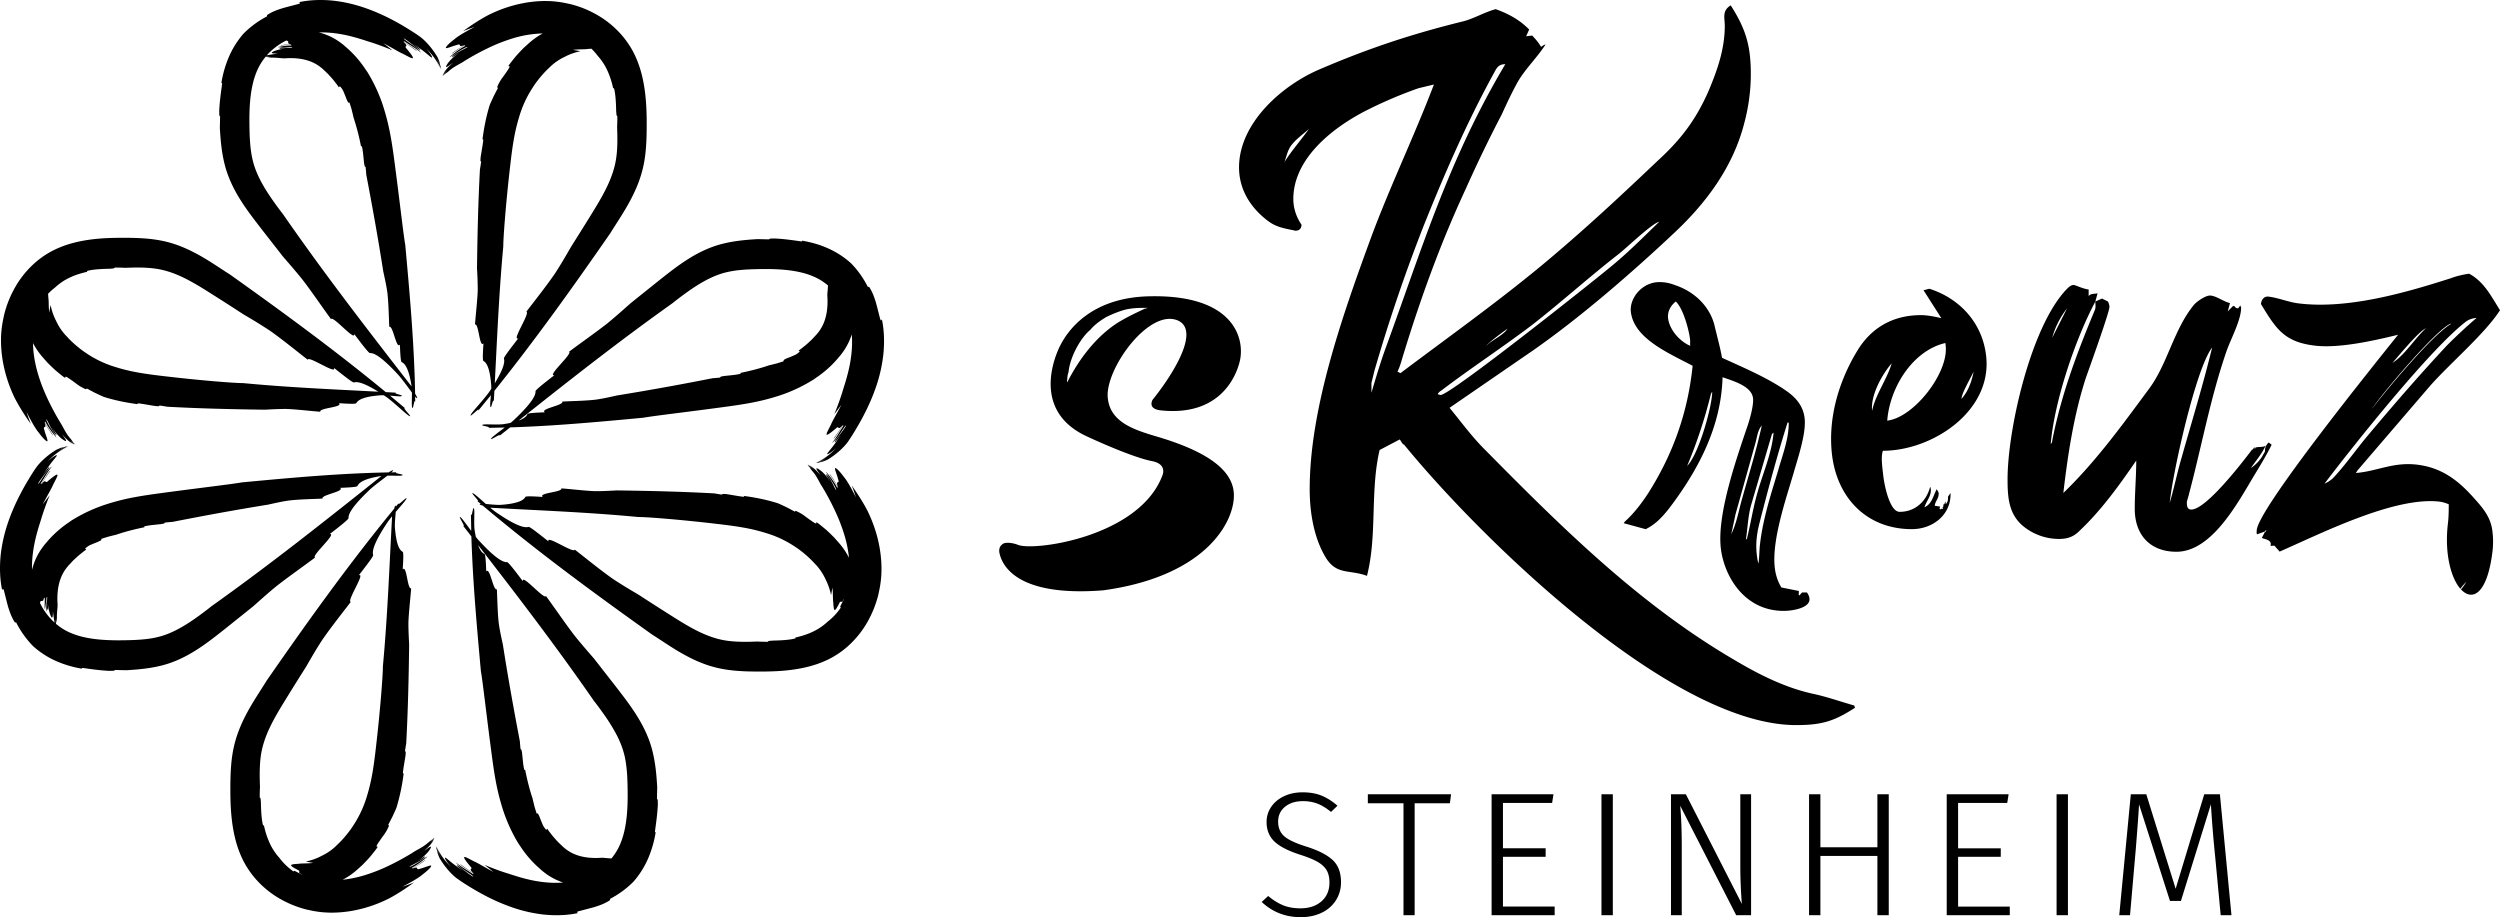 <svg xmlns="http://www.w3.org/2000/svg" viewBox="0 0 169 62"><path fill="#000" fill-rule="evenodd" d="M88.057 53.561c.494 0 .925.076 1.29.227.367.151.722.378 1.067.68l-.437.418c-.31-.254-.611-.44-.907-.556a2.739 2.739 0 00-1-.172c-.494 0-.896.127-1.205.382-.309.254-.463.588-.463 1.002 0 .415.137.742.41.986.275.242.769.475 1.484.697.812.256 1.407.558 1.787.908.379.35.569.852.569 1.504 0 .446-.112.85-.338 1.212a2.275 2.275 0 01-.96.847c-.414.203-.89.304-1.43.304-1.023 0-1.901-.342-2.634-1.027l.437-.405c.335.279.67.487 1.006.627.335.138.729.208 1.178.208.583 0 1.055-.157 1.417-.47.361-.316.543-.74.543-1.273 0-.325-.06-.596-.179-.811-.12-.215-.315-.404-.589-.567-.274-.163-.658-.324-1.152-.484-.83-.262-1.425-.562-1.787-.9-.362-.34-.543-.783-.543-1.332 0-.373.104-.714.312-1.02.206-.306.496-.547.866-.722.37-.176.79-.263 1.258-.263zm51.736.132v8.176h-.768v-8.176h.768zm-30.766 0v8.176h-.768v-8.176h.768zm14.032 0v3.58h3.853v-3.58h.768v8.176h-.768v-4.01h-3.853v4.01h-.767v-8.176h.767zm-9.094 0l3.785 7.412a33.494 33.494 0 01-.105-2.411v-5.001h.728v8.176h-1.006l-3.786-7.4c.07.731.106 1.659.106 2.78v4.62h-.728v-8.176h1.006zm31.124 0l1.985 6.386 1.933-6.386h1.059l.781 8.176h-.728l-.37-3.927a85.707 85.707 0 01-.292-3.57l-2.026 6.53h-.741l-2.092-6.53c-.017.399-.092 1.433-.225 3.104l-.04.442-.344 3.951h-.728l.782-8.176h1.046zM31.834 34.763c.079.264.133-.63.212-.365.052.169-.02.91.032 1.39.028.19.058.358.09.508.062.077.122.15.18.217 1.166 1.264 1.666 1.506 1.931 1.487.089-.006.676.77 1.064 1.29-.079-.54 1.453 1.279 1.567 1.004.577.787 1.296 1.845 1.905 2.64.42.529.885 1.06 1.345 1.592l1.505 1.93c.488.634.985 1.272 1.42 1.98.437.705.814 1.493 1.023 2.344.208.838.275 1.66.32 2.434l-.018.783c.015.012.04.031.054.105l.006.287c-.03.653-.125 1.3-.19 1.775-.013.116.014.106.046.082a7.497 7.497 0 01-.493 1.738 5.993 5.993 0 01-1.004 1.61 6.34 6.34 0 01-1.582 1.165l-.013.092c-.338.23-.686.35-1.029.46-.347.099-.691.183-1.073.285-.24.073-.075.084-.07.13-.75.161-1.537.173-2.274.102a9.735 9.735 0 01-2.144-.483 13.178 13.178 0 01-1.946-.854c-.31-.162-.608-.337-.903-.515-.29-.18-.586-.362-.887-.58-.296-.21-.79-.706-1.185-1.375a2.62 2.62 0 01-.194-.528c.097.193.214.371.338.536L29.848 58l-.118-.172a2.9 2.9 0 01-.12-.21l-.102-.217a2.035 2.035 0 01-.022-.176c.123.294.289.566.476.806l-.083-.113-.045-.067a3.026 3.026 0 01-.07-.11l-.067-.12a4.159 4.159 0 01-.216-.465c.111.25.263.538.443.791.179.255.38.478.56.64l-.003-.003-.092-.103a2.129 2.129 0 01-.275-.387l-.021-.045c-.036-.095-.002-.092.091-.023.092.07.244.205.449.364.204.16.462.342.755.527-.189-.122-.55-.407-.519-.42.072-.017.286.163.519.345.234.184.482.371.59.42.053-.026-.222-.193-.516-.4-.294-.2-.595-.46-.622-.55.342.3.767.522 1.112.762.16.023-.074-.112-.332-.276-.26-.161-.537-.363-.493-.377.35.27.536.387.904.615-.236-.19-.228-.243-.197-.282l.028-.033c.02-.029.02-.069-.08-.164-.175-.216-.381-.468-.404-.573-.011-.054.019-.07.12-.03.1.039.27.13.56.282.222.086.76.423 1.311.71l-.622-.485c.567.242 1.14.454 1.699.62.602.201 1.33.42 2.08.522.376.054.756.08 1.124.076.14-.001.28-.01.418-.023l-.15-.05c-.154-.063-.316-.125-.473-.212a4.32 4.32 0 01-.47-.282c-.076-.055-.15-.112-.227-.17-.076-.056-.132-.111-.2-.17a7.215 7.215 0 01-1.364-1.548l-.123-.178a10.814 10.814 0 01-1.137-2.55 15.65 15.65 0 01-.432-1.81c-.114-.628-.2-1.272-.28-1.883l-.074-.566c-.292-2.251-.526-4.306-.63-4.865-.28-3.085-.549-6.06-.643-9.11l-.576-.745c.287.246-.426-.778-.138-.532.119.101.401.499.705.904zm103.948 18.93l-.093.584h-3.322v3.068h2.885v.573h-2.885v3.366h3.494v.585h-4.263v-8.177h4.184zm-37.69 0l-.08.608H95.63v7.568h-.754V54.3h-2.41v-.609h5.627zm6.923 0l-.092.584H101.6v3.068h2.886v.573H101.6v3.366h3.495v.585h-4.263v-8.177h4.183zm-78.05-19.695c-.18.338.67-.587.49-.249-.073.135-.384.48-.703.856-.023.297-.065.697-.06.997.086 1.22.317 1.586.532 1.703.07.039.029.73-.002 1.187.28-.32.311 1.369.572 1.279-.05.69-.159 1.59-.185 2.3-.003.48.022.982.05 1.484-.03 2.36-.083 4.542-.198 6.688-.028.161-.055.335-.082.53.015.01.039.026.048.077l-.01.194c-.063.435-.148.862-.18 1.178-.003.076.022.072.052.057a13.981 13.981 0 01-.484 2.31c-.08.204-.18.403-.267.599-.096.193-.199.382-.293.567l.05.066a2.843 2.843 0 01-.379.666c-.073.1-.147.2-.216.305-.071.104-.149.21-.215.33-.05.097-.03.108 0 .11l.038.002.016.007c-.142.225-.32.426-.485.636-.174.203-.36.396-.546.586l-.297.268a4.874 4.874 0 01-1.07.752l.024-.013a8.01 8.01 0 001.543-.324 11.72 11.72 0 001.659-.666c.274-.13.544-.275.814-.423.272-.152.54-.303.774-.457.232-.156.68-.346 1-.65.094-.074.185-.14.26-.204-.056.11-.128.213-.206.315.092-.12.178-.232.253-.35.03-.024.058-.048.086-.068a2.236 2.236 0 01-.307.495c.107-.125.283-.365.345-.522a1.508 1.508 0 01-.292.489c-.133.156-.29.296-.425.415.214-.147.331-.242.4-.273.065-.033.08-.002.043.08a1.52 1.52 0 01-.271.37 4.183 4.183 0 01-.614.522c.176-.11.497-.354.498-.328.009.073-.194.223-.432.359-.238.136-.509.258-.603.326-.004.059.275-.09.56-.268.285-.175.564-.391.649-.4-.312.264-.669.551-1.035.739-.097.126.137-.005.383-.17.248-.162.499-.367.501-.323-.34.252-.522.363-.889.58.547-.24.172.131.537-.007.273-.068.593-.21.709-.217.058-.003.066.034-.012.132-.077.097-.242.259-.533.477-.198.183-.764.523-1.365.824.238-.074.508-.173.794-.287-.536.39-1.098.766-1.696 1.083a9.074 9.074 0 01-2.464.828 8.029 8.029 0 01-1.467.128 6.753 6.753 0 01-1.45-.17c-.101-.022-.203-.04-.304-.07a7.088 7.088 0 01-1.59-.645 6.42 6.42 0 01-1.88-1.565 6.112 6.112 0 01-.765-1.21 7.184 7.184 0 01-.484-1.388c-.232-.952-.298-1.917-.314-2.832-.005-.46-.004-.898.01-1.354.015-.456.046-.917.114-1.377a7.8 7.8 0 01.315-1.338c.139-.419.303-.8.471-1.144.338-.69.684-1.235.954-1.664.271-.428.472-.736.583-.923 2.896-4.174 5.728-8.13 8.944-12.017l-.324.396c.043-.15.086-.297.116-.166a.224.224 0 01.003.018zm-.46.902a7.76 7.76 0 00-.285.369c-.97 1.444-1.073 2.001-.994 2.257.026.085-.577.854-.974 1.368.491-.218-.839 1.756-.54 1.795-.59.774-1.383 1.77-1.945 2.596-.37.565-.723 1.174-1.072 1.783-.444.698-.874 1.387-1.293 2.066-.42.682-.824 1.337-1.138 1.993-.315.655-.537 1.305-.629 1.956-.094.662-.088 1.366-.06 2.1-.01.223-.019.463-.016.728.016.01.042.027.059.093l.02.255c.01.578.044 1.116.131 1.484.028.087.048.07.071.043a5.6 5.6 0 00.397 1.22c.172.375.39.698.66.997.26.349.584.656.939.905l.07-.044c.155.078.298.156.439.233l.099.003c-.214-.043-.223-.097-.217-.146.008-.05.033-.096-.096-.146-.176-.098-.387-.206-.438-.28-.024-.038-.01-.07.068-.09.078-.022.219-.032.443-.046.163-.036.576-.008.972-.06-.151-.025-.32-.052-.504-.093a3.89 3.89 0 001.053-.374c.168-.082.346-.174.519-.296.089-.055.172-.126.26-.192.042-.037.083-.074.127-.111.042-.035.091-.09.138-.134.39-.357.736-.78 1.021-1.186l.09-.14a7.4 7.4 0 00.936-2.024c.145-.472.27-1.002.367-1.566.098-.566.17-1.164.24-1.779.282-2.441.463-4.782.46-5.39.329-3.544.445-6.946.64-10.473zm5.814 1.947l.018.049c.136.356.285.498.415.554.075.033.1.724.12 1.185.242-.35.463 1.324.717 1.201.033.689.046 1.592.127 2.296.065.474.174.962.28 1.45.361 2.318.75 4.444 1.147 6.532.012.16.025.334.046.527.017.006.045.016.065.063l.037.186c.045.426.075.83.141 1.112.022.065.044.053.067.03.136.678.296 1.334.507 1.956.035.177.083.345.122.516.047.167.099.329.148.489l.08-.004c.117.177.164.367.24.54.036.089.071.178.113.266.044.088.102.168.167.25.091.098.08 0 .12-.023.102.169.233.313.348.471.126.15.258.294.39.438l.212.202c.07.068.143.14.204.186.124.11.261.196.4.28.556.32 1.27.44 2.06.389.156-.016.421.03.725.042l.017-.019c.191-.24.364-.5.506-.801.141-.3.254-.636.34-.996.172-.72.229-1.534.232-2.368 0-.417-.006-.85-.025-1.25a9.467 9.467 0 00-.112-1.132 5.481 5.481 0 00-.25-.97 6.67 6.67 0 00-.382-.862 12.61 12.61 0 00-.876-1.397c-.271-.383-.495-.679-.629-.846-2.539-3.668-5.147-7.069-7.837-10.542zM116.998.363c1.006 1.58 1.357 2.7 1.357 4.636 0 1.121-.15 2.243-.452 3.363-.754 2.904-2.514 5.299-4.676 7.336-2.867 2.7-6.387 5.757-9.605 7.998l-5.632 3.872c.754.917 1.458 1.886 2.313 2.751l1.207 1.22c4.835 4.87 9.748 9.565 15.69 13.046 1.71 1.018 3.52 1.935 5.481 2.342.905.204 1.76.51 2.665.765l.05.153c-1.408.917-2.263 1.172-3.973 1.172-8.498 0-21.472-12.788-26.501-18.952-.15-.052-.201-.255-.302-.357l-1.358.713c-.653 2.802-.15 5.757-.854 8.509-1.207-.46-2.112 0-2.867-1.377-.754-1.324-1.005-3.005-1.005-4.482 0-5.451 2.212-11.717 4.073-16.812 1.308-3.566 2.967-6.98 4.325-10.546l-1.056.255a29.335 29.335 0 00-3.47 1.477c-2.213 1.12-4.979 3.21-4.979 6.012 0 .611.202 1.222.553 1.731 0 .256-.15.408-.401.408-.1 0-.152-.05-.252-.05-.754-.154-1.207-.256-1.81-.765-1.057-.866-1.76-2.038-1.76-3.465 0-3.005 2.916-5.552 5.43-6.622 3.32-1.426 6.236-2.394 9.756-3.26.754-.205 1.408-.611 2.162-.815.855.305 1.61.712 2.264 1.375l-.202.458.403-.05c.252.254.452.508.603.764.1-.052.202-.154.301-.154-.553.867-1.357 1.631-1.86 2.497-.402.713-.754 1.477-1.106 2.242a90.758 90.758 0 00-2.414 4.992c-1.66 3.566-3.018 7.285-4.174 11.055-.15.46-.251.918-.452 1.325l.2.102c3.32-2.497 6.689-4.891 9.857-7.54 2.616-2.19 5.079-4.484 7.543-6.827 1.559-1.426 2.564-2.75 3.42-4.687.603-1.426 1.106-2.853 1.106-4.432 0-.51-.202-1.018.402-1.376zM54.574 31.398c.159.056.33.165.484.3.154.135.293.294.41.432-.145-.218-.239-.337-.27-.407-.032-.065-.001-.08.079-.043.08.036.209.126.365.275.155.15.334.36.516.621-.11-.178-.35-.503-.324-.504.072-.009.221.197.354.438.134.24.255.515.322.61.058.004-.089-.278-.265-.566-.172-.29-.386-.572-.395-.658.261.316.545.678.73 1.049.125.098-.005-.14-.167-.389-.16-.25-.362-.505-.319-.508.248.346.358.53.573.901-.238-.554.129-.173-.007-.543-.067-.277-.208-.6-.215-.718-.003-.06.033-.067.13.011.097.079.256.246.472.54.18.2.515.774.813 1.383a11.332 11.332 0 00-.284-.804c.385.543.757 1.113 1.07 1.718.324.664.652 1.53.817 2.496.084.482.13.985.126 1.487a7.013 7.013 0 01-.169 1.469c-.02.102-.039.206-.068.307a7.292 7.292 0 01-.637 1.612 6.47 6.47 0 01-1.544 1.904 5.947 5.947 0 01-1.196.775 7.03 7.03 0 01-1.37.49c-.939.236-1.891.303-2.794.318a30.86 30.86 0 01-1.337-.009c-.45-.016-.904-.048-1.358-.117a7.534 7.534 0 01-1.322-.318 9.004 9.004 0 01-1.13-.478c-.68-.342-1.218-.692-1.641-.966-.423-.275-.726-.478-.911-.59-4.12-2.935-8.026-5.804-11.862-9.062l.39.328c-.148-.043-.292-.087-.162-.117a.216.216 0 01.017-.003l-.245-.208c.334.184-.58-.678-.246-.494.133.073.474.387.844.71.294.024.689.067.985.06 1.205-.085 1.566-.32 1.682-.537.038-.072.72-.03 1.172.002-.318-.284 1.349-.315 1.261-.58.682.05 1.57.16 2.271.188.474.002.97-.023 1.465-.051 2.328.03 4.483.085 6.602.201.158.028.33.055.522.083.01-.016.026-.04.077-.049l.19.011c.43.063.852.149 1.164.182.075.003.07-.023.055-.053.749.099 1.516.25 2.281.49.201.082.398.182.591.27.191.098.377.202.56.297l.065-.05c.25.107.462.23.657.384.1.074.197.148.301.22.104.07.207.15.326.217.154.081.088-.02.118-.055.22.144.42.325.628.49.2.177.39.365.578.555l.264.3a4.955 4.955 0 01.742 1.084l-.012-.024a8.302 8.302 0 00-.32-1.563 12.057 12.057 0 00-.657-1.68 17.58 17.58 0 00-.417-.826c-.151-.276-.3-.546-.452-.783-.154-.235-.341-.689-.642-1.014-.072-.095-.138-.187-.201-.263.108.056.21.129.31.209a4.593 4.593 0 00-.345-.257c-.023-.03-.047-.059-.067-.087.172.078.335.183.489.31-.123-.108-.36-.286-.515-.349l-.002-.004zM4.652 30.166h.005a4.385 4.385 0 00-.786.449c-.252.18-.472.385-.632.566.253-.241.443-.356.532-.396.093-.036.09-.002.022.093-.07.093-.202.247-.36.454-.156.207-.338.469-.519.765l.008-.012.037-.057c.117-.173.303-.414.355-.453l.013-.003c.018.073-.16.29-.34.525-.18.237-.366.489-.415.598.026.054.192-.225.396-.522.198-.299.454-.604.542-.63-.295.346-.514.777-.75 1.126-.025.162.11-.075.271-.337.16-.262.358-.543.372-.499a8.88 8.88 0 00-.607.916l.002-.003.07-.085c.261-.297.173.038.351-.116l.05-.05c.213-.175.462-.385.566-.408.053-.01.068.02.03.122-.038.101-.13.274-.28.568-.084.224-.416.77-.7 1.328.14-.187.304-.4.479-.63a16.9 16.9 0 00-.613 1.72c-.198.61-.414 1.348-.515 2.108a7.67 7.67 0 00-.073 1.227c.03-.14.08-.287.13-.44.061-.156.123-.32.208-.479.078-.163.177-.319.279-.477.054-.076.11-.152.167-.228.056-.078.11-.135.168-.204a7.183 7.183 0 011.528-1.382l.176-.125a10.544 10.544 0 012.517-1.151 15.116 15.116 0 011.786-.438c.62-.116 1.256-.202 1.86-.284 1.848-.25 3.637-.466 4.653-.605l.42-.06c.118-.018.215-.034.287-.047 3.542-.332 6.937-.645 10.473-.683l-.56.011c.197-.111.407-.231.281-.08a.779.779 0 01-.074.074l.353-.005c-.26.08.621.135.36.214-.125.04-.571.008-.986.013-.334.26-.826.619-1.16.917-1.248 1.18-1.486 1.686-1.468 1.955.006.09-.76.685-1.274 1.078.533-.08-1.261 1.472-.99 1.588-.777.585-1.821 1.313-2.606 1.93-.522.426-1.046.896-1.571 1.362l-1.905 1.526c-.626.494-1.256.997-1.955 1.438-.696.442-1.474.824-2.313 1.036-.828.211-1.639.278-2.403.324l-.773-.018c-.012.015-.03.041-.104.056-.093 0-.188.003-.284.004-.644-.029-1.281-.125-1.75-.192-.115-.012-.106.014-.082.047a7.254 7.254 0 01-1.715-.5 5.858 5.858 0 01-1.589-1.016 6.417 6.417 0 01-1.15-1.604l-.092-.013C.78 41.73.66 41.377.551 41.03c-.098-.351-.18-.7-.28-1.087-.073-.244-.084-.076-.13-.071-.158-.76-.17-1.558-.1-2.304.079-.752.245-1.482.476-2.172.231-.691.52-1.347.844-1.97.16-.315.332-.617.508-.916.178-.294.357-.593.573-.9.207-.299.698-.8 1.357-1.2.185-.09.36-.158.52-.196-.19.098-.365.217-.528.343.193-.149.4-.27.62-.364a1.96 1.96 0 01.172-.023 3.47 3.47 0 00-.794.483l.116-.088.061-.042c.035-.024.071-.047.11-.07l.117-.069c.158-.092.332-.165.46-.218zm28.489 4.156c.125.104.249.204.363.288 1.426.983 1.976 1.087 2.228 1.007.056-.017.412.248.793.546l.23.18.327.26c-.102-.237.29-.053.731.17l.243.125c.404.205.782.385.798.254.764.596 1.75 1.4 2.563 1.97.558.374 1.159.732 1.76 1.085.69.45 1.369.885 2.04 1.31.672.428 1.32.835 1.966 1.153.648.32 1.288.544 1.932.637.653.096 1.346.09 2.072.06.22.01.457.02.718.017.011-.016.027-.042.093-.06l.252-.02c.57-.01 1.1-.045 1.464-.133.085-.027.07-.048.043-.071.431-.096.839-.224 1.204-.403.37-.174.689-.395.984-.668.344-.264.648-.591.893-.95l-.043-.073c.077-.156.153-.3.229-.443l.004-.101c-.044.216-.096.226-.144.22-.05-.008-.095-.034-.144.096-.097.179-.204.393-.278.444-.037.025-.068.01-.09-.069a3.073 3.073 0 01-.043-.448c-.035-.165-.008-.584-.06-.985-.025.153-.05.325-.091.51a4.042 4.042 0 00-.37-1.066 3.65 3.65 0 00-.292-.525c-.054-.09-.125-.175-.19-.263l-.109-.13c-.035-.043-.089-.093-.132-.14a7.234 7.234 0 00-1.171-1.034l-.137-.091a7.2 7.2 0 00-1.999-.948 12.14 12.14 0 00-1.546-.372c-.558-.1-1.149-.173-1.755-.244-2.41-.285-4.72-.469-5.32-.466-3.499-.333-6.857-.45-10.339-.648zm-7.354-2.146c-1.195.182-1.53.457-1.625.68-.032.077-.715.103-1.17.123.346.244-1.306.468-1.185.725-.68.034-1.572.047-2.266.13-.467.065-.95.175-1.43.282-2.29.367-4.388.76-6.448 1.163-.159.012-.33.026-.521.047-.006.017-.016.045-.061.066-.062.012-.123.025-.185.036-.42.047-.82.078-1.098.144-.064.02-.052.044-.03.068-.668.137-1.315.299-1.93.513-.175.036-.34.084-.51.124-.164.048-.324.1-.481.15l.003.08c-.175.119-.362.167-.533.245-.088.035-.176.071-.263.113a1.34 1.34 0 00-.246.17c-.097.092-.001.081.023.12-.167.104-.31.237-.466.354-.148.127-.29.26-.432.394l-.2.216c-.066.07-.138.145-.183.206a2.823 2.823 0 00-.277.405c-.316.564-.434 1.288-.383 2.088.02.197-.055.566-.043.968-.017.11-.027.211-.047.302-.025-.11-.052-.218-.07-.327.021.128.043.254.058.38a3.514 3.514 0 01-.007.026l.028.025c.236.194.493.369.79.512.297.143.628.258.983.345.71.174 1.515.232 2.339.236.411 0 .838-.007 1.232-.026.397-.02.772-.053 1.118-.114.348-.059.658-.142.958-.253.299-.109.583-.244.85-.387.535-.288 1.001-.613 1.38-.887.378-.275.67-.502.835-.637 4.08-2.9 7.827-5.888 11.717-8.984zm-22.6 8.178c-.047-.022-.06.193-.046.43.001.119.014.24.016.342 0 .1-.002.179-.02.208-.04-.294-.12-.611-.096-.899-.059-.1-.068.086-.044.294.014.21.058.437.018.425-.017-.15-.03-.263-.034-.375a4.518 4.518 0 01-.013-.375c-.037.208-.081.227-.131.224-.049-.002-.1-.024-.128.117a1.372 1.372 0 00-.006.017l.062.122a4.3 4.3 0 001.044 1.308l-.116-.102c-.056-.256-.087-.552-.114-.768-.002.202-.009.327-.027.387-.018.06-.048.053-.086-.008-.078-.12-.18-.459-.238-.903v.01l.003.05c.01.131.03.313.02.358l-.007.01c-.062-.018-.08-.202-.076-.396l.014-.283a.97.97 0 00.005-.193zm108.99-21.284c.369 0 .706.067 1.05.202 1.412.47 2.36 1.515 2.666 2.693.172.741.385 1.482.516 2.223 1.477.674 3.077 1.347 4.377 2.256.718.505 1.116 1.078 1.206 1.82.122 1.01-.454 2.693-.742 3.703-.522 1.786-1.496 4.581-1.272 6.433.053.438.192.91.447 1.314l1.178.235-.01.27.046.033.18-.201h.328c.1.134.156.269.173.403.078.64-1.13.843-1.745.843-2.667 0-4.02-2.358-4.244-4.21-.274-2.256 1.005-5.927 1.729-8.083.184-.505.506-1.583.444-2.088-.098-.808-1.287-1.145-2.059-1.415-.092 3.3-1.588 6.197-3.605 8.858-.427.538-.896 1.078-1.594 1.414l-1.485-.404.07-.1c.629-.573 1.09-1.179 1.54-1.854 1.726-2.693 2.733-5.556 3.051-8.688-1.666-.876-3.959-1.852-4.175-3.637-.11-.91.74-2.02 1.93-2.02zm54.741-.566c.999.536 1.487 1.52 2.082 2.467-1 1.569-3.373 3.583-4.723 5.11l-4.897 5.704-.124.19c1.485-.124 2.524-.764 4.171-.56 1.648.206 2.76 1.063 3.83 2.273.625.694 1.156 1.325 1.24 2.31.05.417.044.88-.005 1.283-.348 2.874-1.36 3.396-2.131 2.56.09-.093.227-.27.365-.522l-.1.11c-.155.171-.25.292-.306.372-.633-.733-1.086-2.39-.838-4.434.049-.405.054-.866.054-1.277a2.486 2.486 0 00-.587-.175c-3.045-.38-8.011 2.134-10.846 3.373l-.356-.404-.256.02.012-.101c.037-.304-.412-.36-.605-.435l.198-.386.112-.09-.044-.055-.062.094-.53.191c-.037-.108-.024-.208-.013-.31.19-1.567 8.06-11.316 9.552-13.183-1.67.408-4.015.937-5.662.732-2.046-.254-2.596-1.144-3.61-2.81.036-.303.216-.537.516-.5.699.087 1.323.37 2.022.457 3.294.41 7.177-.699 10.288-1.697a5.773 5.773 0 011.253-.307zm-89.561 1.537c5.889-.257 6.755 2.669 6.487 4.208 0 0-.596 4.004-5.383 3.49-.924-.102-.543-.718-.543-.718 1.04-1.283 3.318-4.568 1.744-5.339-1.99-.922-5.054 3.389-4.767 5.288.205 1.693 2.026 2.156 3.561 2.617 3.015.925 4.81 2.105 4.946 3.696.161 1.797-1.707 5.647-8.819 6.622-5.863.462-6.865-1.694-7.028-2.567-.025-.205.002-.462.324-.616.164-.051.506-.051.923.103 1.024.461 8.25-.514 9.79-4.722l.001-.005.014-.04c.048-.16.146-.705-.697-.88-1.398-.257-4.355-1.641-4.355-1.641-3.815-1.697-2.285-5.356-1.914-6.12l.04-.078.024-.048.009-.016c.464-.874 1.91-3.03 5.643-3.234zm43.563 8.525h-.082c-.71 2.257-1.332 4.581-1.917 6.871-.164.673-.247 1.346-.161 2.054.024.202.049.404.114.606.066-.471.05-.943.116-1.414.16-1.31.523-2.6.91-3.884l.333-1.1c.288-1.01.695-2.055.687-3.133zm19.267-9.302c.1 0 .603.255 1.006.307v.457c.1-.204.452-.152.603-.204l-.151.561.453-.204.402.204c.05.102.1.255.1.357 0 .357-1.357 4.126-1.609 4.84-.804 2.496-1.207 5.145-1.509 7.743 2.214-2.14 3.974-4.585 5.784-7.03 1.257-1.68 1.66-3.974 3.017-5.655.2-.255.805-.662 1.106-.662.403 0 .906.407 1.358.51l-.151.56.352-.357h.1c.05.102.151.152.252.152l.151-.203c0 .051.05.153.05.153 0 .814-.653 2.037-.955 2.853-1.107 3.158-1.71 6.52-2.565 9.73 0 .051-.15.51-.15.56 0 .205 0 .51.301.51 1.005 0 3.47-3.209 4.124-4.076v.051l.15-.204v.102h.05v-.05c.201-.102.554 0 .705-.154-.252.561-.654 1.02-1.006 1.529.301-.203.553-.458.754-.764l.202-.357c0-.254.05-.408.25-.612l.202.154c-.352.713-.754 1.376-1.157 2.037-1.106 1.835-2.866 5.197-5.279 5.197-1.76 0-2.817-1.121-2.817-2.903 0-1.07.101-2.192.101-3.262-1.156 1.682-2.364 3.364-3.823 4.738-.401.409-.804.561-1.407.561a3.825 3.825 0 01-2.213-.713c-1.156-.815-1.257-1.987-1.257-3.312 0-3.362 1.56-10.291 3.973-12.837.151-.153.301-.307.503-.307zm-20.293 9.976l-.111.101-1.423 4.85c-.198.74-.223 1.549-.339 2.29l.074-.068c.248-1.01.408-2.054.696-3.065.37-1.347.987-2.694 1.103-4.108zm-.796-.472c-.254.27-.32.741-.403 1.078l-1.374 4.917-.288 1.347c.296-.606.456-1.314.621-1.987.08-.297.163-.594.247-.89l.507-1.775a44.8 44.8 0 00.69-2.69zm11.326-9.249c2.08.662 3.612 2.344 3.844 4.586.387 3.718-3.664 6.367-6.983 6.367-.158.408-.019 1.274.024 1.682.053.51.404 2.446 1.108 2.446 1.056 0 1.788-.715 2.044-1.631l.045-.051.016.153c.048.458-.317.814-.426 1.223.526-.255.574-.765.828-1.223.062.102.122.204.127.254.037.356-.244.56-.262.866l.357.051-.034.154.106.05-.006-.05h.152l-.061-.102h.05l.029-.204h.05l.08-.205.02.205c.136-.153.17-.306.149-.51l.175-.255c.052 1.478-1.205 2.445-2.613 2.445-3.067 0-5.1-2.139-5.412-5.145-.253-2.445.499-4.89 1.7-6.877.943-1.58 2.412-2.445 4.323-2.445.453 0 .915.1 1.38.202l-1.203-1.884zm19.116 3.973c-1.106 1.427-2.665 8.458-2.866 10.496.302-1.02.503-2.038.804-3.057.704-2.497 1.458-4.942 2.062-7.439zm17.877-2c-.256.02-.518.09-.742.267-2.404 1.857-7.542 8.3-9.532 10.928.212-.076.38-.209.548-.342.872-.92 1.611-2.007 2.439-2.982 1.716-2.045 3.484-4.083 5.288-6.015.636-.64 1.32-1.273 1.999-1.856zm-51.67 5.02c-.079.034-.07.101-.103.168a32.78 32.78 0 01-1.592 4.816c.769-.774 1.662-3.907 1.694-4.985zm-63.369-10.39c.645.029 1.282.125 1.751.192.115.012.106-.014.081-.047.567.097 1.15.248 1.716.5a5.872 5.872 0 011.588 1.016c.49.489.863 1.048 1.15 1.604l.092.012c.227.343.345.695.454 1.043.098.351.18.7.281 1.087.073.244.084.076.129.071.158.76.171 1.558.1 2.304a10.137 10.137 0 01-.475 2.172c-.231.69-.52 1.347-.844 1.97-.16.315-.333.617-.509.916-.177.294-.357.593-.572.9-.208.299-.697.8-1.357 1.2-.185.09-.36.158-.521.196.19-.099.366-.217.528-.344l-.048.035-.099.072c-.1.068-.203.128-.31.182l-.162.076a1.96 1.96 0 01-.173.023 3.47 3.47 0 00.795-.483l-.124.092-.054.038c-.034.024-.07.047-.109.07l-.117.069a3.984 3.984 0 01-.46.218h-.004c.252-.113.535-.266.785-.449.252-.18.473-.385.632-.566-.253.241-.442.355-.531.396-.093.037-.09.001-.023-.093.07-.094.202-.247.36-.454.157-.207.338-.469.52-.766l-.007.01-.038.059c-.118.173-.303.414-.355.453l-.014.004c-.017-.073.16-.29.34-.526.181-.236.366-.488.415-.597-.025-.054-.191.225-.395.522-.2.299-.454.603-.543.63.296-.346.515-.777.751-1.126.025-.162-.11.075-.271.336-.16.263-.358.544-.373.5a8.88 8.88 0 00.607-.916l-.002.002-.07.086c-.26.297-.173-.038-.35.116l-.05.05c-.214.175-.462.385-.566.408-.054.01-.068-.02-.03-.122.039-.101.13-.274.28-.568.083-.224.416-.77.7-1.328-.141.187-.304.4-.48.63.24-.574.449-1.154.614-1.72.197-.611.414-1.348.514-2.109.053-.38.08-.764.075-1.137a4.963 4.963 0 00-.022-.425l-.051.154c-.061.155-.123.32-.208.478a4.402 4.402 0 01-.279.477c-.054.076-.11.152-.167.228-.056.078-.11.135-.168.204a7.183 7.183 0 01-1.528 1.382l-.176.125c-.499.313-1.396.814-2.517 1.151-.558.175-1.166.324-1.786.438-.62.116-1.256.202-1.86.284-1.848.251-3.637.466-4.653.605l-.42.06a8.08 8.08 0 00-.287.047c-3.045.285-5.981.557-8.992.652l-.735.582.032-.044c.075-.143-.666.374-.59.23l.032-.045c.1-.12.493-.406.893-.714l-1.113.022c.26-.08-.621-.135-.36-.214.167-.053.898.02 1.372-.033.187-.028.354-.058.501-.09.076-.063.148-.125.215-.184 1.248-1.18 1.486-1.687 1.468-1.955-.004-.06.335-.345.714-.644l.23-.18c.114-.09.227-.176.33-.254-.534.08 1.26-1.472.99-1.588.776-.585 1.82-1.313 2.605-1.93.522-.426 1.046-.896 1.573-1.363l1.904-1.525c.625-.494 1.255-.997 1.955-1.438.695-.443 1.474-.823 2.313-1.036.827-.211 1.638-.278 2.402-.324l.774.018c.011-.015.03-.041.104-.056.092 0 .187-.003.283-.004zm-44.532-.044c.454-.007.887-.005 1.337.009.45.016.905.047 1.359.117.45.066.907.177 1.32.318.414.14.79.308 1.13.478.68.342 1.22.692 1.642.966.423.275.726.478.911.59 3.645 2.595 7.122 5.141 10.532 7.95l.703.04c-.263.061.604.176.341.238-.104.024-.418-.01-.754-.038l1.04.871c-.334-.183.58.679.246.495-.212-.117-.956-.849-1.5-1.25l-.21-.143a3.498 3.498 0 00-.178 0c-1.204.085-1.565.32-1.681.537-.038.072-.72.03-1.172-.002.317.284-1.35.315-1.261.58-.683-.05-1.571-.16-2.272-.188-.474-.003-.968.022-1.464.05-2.33-.03-4.483-.084-6.602-.2-.158-.028-.33-.055-.523-.083-.01.016-.025.04-.076.049l-.191-.011c-.43-.063-.851-.149-1.163-.182-.075-.003-.07.023-.056.053-.748-.099-1.515-.25-2.28-.49-.202-.082-.398-.182-.591-.27-.192-.098-.377-.202-.56-.297l-.066.05a2.82 2.82 0 01-.657-.384c-.098-.074-.196-.148-.3-.22-.104-.07-.207-.15-.326-.217-.155-.081-.089.02-.118.055-.222-.144-.42-.325-.628-.49-.2-.177-.39-.365-.578-.555l-.353-.4a5 5 0 01-.654-.984l.038.066c.008.702.137 1.428.353 2.144.171.565.394 1.127.657 1.68a17.143 17.143 0 00.87 1.61c.153.234.34.688.641 1.013.072.095.138.187.201.263a1.988 1.988 0 01-.31-.209c.117.094.228.18.345.257.023.03.047.059.067.087a2.199 2.199 0 01-.489-.31c.124.107.36.286.515.349l.002.004a1.548 1.548 0 01-.484-.3 3.996 3.996 0 01-.41-.431l.003.003.065.097c.085.124.147.208.18.266l.021.04c.033.065.002.08-.078.043a1.502 1.502 0 01-.365-.275 4.21 4.21 0 01-.515-.621c.107.178.348.503.323.504-.072.009-.221-.197-.354-.438-.134-.24-.255-.516-.322-.611-.058-.004.089.28.265.567.172.29.386.572.395.658-.261-.316-.546-.678-.73-1.049-.125-.098.005.139.167.389.16.25.362.505.319.507a9.03 9.03 0 01-.573-.9c.238.553-.129.173.007.543.068.277.208.6.215.718.002.06-.033.067-.13-.012-.097-.078-.256-.245-.472-.54-.18-.2-.515-.774-.813-1.382.073.241.17.514.284.804a14.529 14.529 0 01-1.07-1.718 9.359 9.359 0 01-.817-2.496 8.343 8.343 0 01-.126-1.487c.002-.51.067-1.006.169-1.469.02-.102.039-.206.068-.308.111-.418.297-.984.637-1.611a6.47 6.47 0 011.544-1.904 5.987 5.987 0 011.196-.775 6.97 6.97 0 011.37-.49c.939-.236 1.892-.303 2.794-.318zm133.799 4.307c-1.358 2.547-2.766 6.725-3.017 9.628.05-.05.1-.102.1-.203.604-3.108 1.66-5.909 2.867-8.813.1-.204.05-.408.05-.612zm-10.136 2.802c-2.21.51-3.762 3.007-3.932 5.247 1.79-.204 4.143-3.209 3.953-5.044zm-79.668-5c-.412 0-.838.007-1.233.026-.397.02-.772.053-1.117.114a5.288 5.288 0 00-.958.252c-.3.11-.584.245-.851.388-.534.288-1 .613-1.379.887-.378.275-.67.502-.835.637-3.62 2.573-6.977 5.215-10.406 7.94.388-.143.538-.3.595-.439.033-.076.716-.102 1.17-.12-.345-.246 1.307-.47 1.186-.727.68-.034 1.571-.047 2.266-.13.467-.065.95-.175 1.43-.282a186.51 186.51 0 006.448-1.163c.159-.012.33-.026.521-.047.006-.017.016-.045.061-.066l.185-.037c.42-.045.82-.076 1.098-.143.064-.022.052-.044.03-.068.668-.137 1.315-.299 1.93-.513.175-.036.34-.084.51-.124.164-.048.324-.1.481-.15l-.003-.08c.175-.119.362-.167.533-.244.087-.036.176-.072.263-.114a1.34 1.34 0 00.246-.17c.097-.092 0-.081-.023-.12.167-.104.31-.237.465-.354.149-.126.29-.26.433-.394l.199-.216c.067-.07.139-.144.184-.206.109-.126.193-.265.277-.405.316-.564.434-1.288.383-2.088-.015-.158.03-.426.042-.733l-.02-.018a3.934 3.934 0 00-.79-.512 4.974 4.974 0 00-.983-.345c-.71-.174-1.514-.232-2.338-.236zM36.927.07c.503.002.994.068 1.45.17.102.022.204.04.304.07.413.113.973.3 1.59.645a6.42 6.42 0 011.88 1.565c.289.357.557.767.765 1.21.21.443.37.914.485 1.388.231.952.297 1.917.313 2.832.006.46.004.898-.01 1.354-.015.456-.046.917-.114 1.377a7.8 7.8 0 01-.315 1.338c-.138.419-.303.8-.471 1.144-.338.69-.683 1.235-.953 1.664-.272.428-.473.736-.584.923-2.561 3.693-5.075 7.216-7.847 10.671l-.039.711c-.06-.266-.174.612-.235.345-.024-.105.01-.422.038-.762l-.86 1.052c.18-.338-.67.587-.49.249.117-.215.84-.968 1.236-1.52.049-.072.095-.142.139-.21.002-.064.002-.125.001-.182-.084-1.22-.315-1.586-.53-1.704-.07-.038-.03-.728.002-1.187-.28.322-.311-1.367-.572-1.278.05-.69.158-1.591.185-2.3a23.73 23.73 0 00-.05-1.485c.03-2.358.083-4.54.198-6.688.028-.16.055-.334.082-.53-.015-.01-.039-.025-.048-.077l.01-.193c.063-.435.148-.862.18-1.178.003-.077-.022-.072-.052-.056.098-.759.246-1.536.484-2.311.08-.205.18-.403.267-.599.096-.194.198-.382.293-.567l-.05-.067c.106-.252.226-.467.379-.665.073-.1.147-.2.216-.305.071-.105.149-.21.215-.33.08-.156-.019-.09-.054-.12.142-.223.32-.425.485-.635.174-.202.36-.396.546-.586l.297-.268a4.917 4.917 0 011.07-.752l-.069.038a7.516 7.516 0 00-2.113.358 11.72 11.72 0 00-1.659.666c-.273.13-.544.275-.814.422-.272.153-.54.304-.773.458-.232.156-.68.346-1.001.65-.094.073-.185.14-.26.204.056-.11.128-.213.207-.315-.093.12-.179.233-.254.35-.03.024-.057.048-.086.068.077-.174.181-.339.307-.495-.107.125-.283.365-.345.522l-.004.001c.055-.16.162-.334.296-.49.133-.156.29-.296.425-.415-.214.147-.33.242-.4.273-.065.033-.08.002-.043-.08.036-.08.124-.211.271-.37.148-.156.356-.338.614-.522-.176.11-.497.354-.498.328-.009-.073.194-.224.433-.359.238-.136.508-.258.602-.326.004-.059-.275.09-.559.268-.286.175-.565.391-.65.4.312-.264.67-.551 1.035-.738.097-.127-.137.004-.383.168l-.163.112-.147.105c-.111.079-.19.131-.19.107.34-.252.522-.363.888-.58-.547.24-.172-.131-.537.007-.273.068-.592.21-.709.217-.058.003-.066-.034.012-.132.077-.098.243-.259.533-.477.198-.183.764-.523 1.365-.824-.238.073-.507.173-.794.287.537-.39 1.099-.766 1.696-1.083A9.074 9.074 0 0135.46.197a8.029 8.029 0 011.467-.128zm90.952 24.494c-.63.713-1.437 2.14-1.326 3.209.236-1.121.99-2.089 1.326-3.209zm37.767-2.675c-.96.394-4.624 4.712-5.308 5.756.965-1.266 4.106-5.033 5.358-5.75zM20.228.144c.75-.161 1.537-.174 2.274-.102.742.08 1.462.248 2.143.483.682.234 1.33.525 1.946.853.31.163.608.337.903.516.29.18.586.362.888.58.295.21.79.707 1.184 1.374.089.188.157.365.194.528a3.441 3.441 0 00-.339-.535l.032.045.074.104c.066.101.126.206.18.314l.074.164c.01.063.018.122.023.176a3.533 3.533 0 00-.477-.806l.072.098.057.082.069.11.067.12c.091.16.164.336.216.465v.005a4.475 4.475 0 00-.443-.796 3.903 3.903 0 00-.56-.64l.002.001.093.105c.146.169.231.303.275.387l.021.045c.037.094.002.09-.091.023-.093-.07-.244-.205-.449-.365a9.23 9.23 0 00-.755-.526c.189.121.55.407.519.419-.072.017-.286-.163-.519-.344-.234-.183-.482-.371-.59-.42-.053.025.222.193.516.4.295.2.595.46.622.55-.342-.3-.767-.522-1.111-.762-.16-.024.073.112.331.276.26.161.537.362.493.377a8.75 8.75 0 00-.904-.615c.472.38-.03.212.25.48.174.215.38.467.402.572.012.054-.018.069-.118.03-.1-.038-.271-.13-.561-.283-.221-.085-.76-.422-1.31-.71l.62.486a16.4 16.4 0 00-1.698-.621c-.602-.2-1.33-.42-2.08-.522a7.388 7.388 0 00-1.212-.073c.14.03.285.081.436.131.153.062.315.124.472.21.161.08.315.18.47.283.076.055.15.112.227.17.076.056.132.112.2.17a7.215 7.215 0 011.364 1.548l.124.178c.309.505.804 1.414 1.136 2.55.173.566.32 1.182.432 1.81.115.628.2 1.271.28 1.883.327 2.464.591 4.825.704 5.43.327 3.59.636 7.029.674 10.611l-.011-.568c.11.2.228.413.079.286a.777.777 0 01-.073-.075l.005.357c-.079-.264-.133.63-.212.365-.039-.127-.008-.578-.012-.999-.11-.143-.236-.315-.368-.493l-.218-.287a8.88 8.88 0 00-.32-.395c-1.165-1.265-1.665-1.506-1.93-1.488-.089.008-.676-.77-1.064-1.29.079.54-1.453-1.278-1.567-1.003-.577-.787-1.296-1.845-1.905-2.64-.42-.529-.884-1.06-1.345-1.592l-1.505-1.93c-.488-.634-.984-1.272-1.42-1.98-.436-.705-.813-1.494-1.023-2.344-.208-.838-.274-1.66-.32-2.434l.018-.783c-.015-.012-.04-.031-.055-.106 0-.093-.003-.19-.004-.286.029-.654.124-1.3.19-1.775.012-.116-.015-.107-.047-.082a7.497 7.497 0 01.493-1.738 5.97 5.97 0 011.004-1.61 6.34 6.34 0 011.582-1.165l.013-.092c.338-.23.686-.35 1.029-.46.347-.099.691-.183 1.073-.285.241-.074.075-.085.07-.13zm113.19 24.98c-.164.355-.846 1.527-.815 1.833.45-.509.683-1.172.815-1.834zm-21.247-10.14l-.109.042c-.637.3-2.14 1.769-2.707 2.2-1.961 1.529-3.822 3.21-5.783 4.739-2.012 1.527-4.124 2.903-6.135 4.433a.608.608 0 00-.252.253c.05 0 .151.051.201.051.654 0 10.26-7.64 11.365-8.559 1.207-.968 2.313-2.088 3.42-3.158zM101.76 4.338c-.503 0-.604.306-.804.662-1.81 3.312-3.319 6.776-4.727 10.291a112.109 112.109 0 00-3.32 9.782l-.2.815v.662c.301-1.018.603-2.036.955-3.005 2.514-6.878 4.274-12.788 8.096-19.207zM10.542 18.165c-.653-.096-1.346-.09-2.073-.06-.22-.011-.456-.02-.717-.017-.01.016-.027.042-.092.06l-.252.02c-.57.01-1.102.044-1.465.133-.085.027-.07.048-.043.071-.431.096-.839.224-1.204.402-.37.175-.689.396-.983.669-.165.126-.32.267-.464.418.008.074.014.168.02.283.036.165.009.584.06.985.025-.153.051-.325.092-.51.078.394.209.757.369 1.066.08.17.172.35.292.525.055.09.126.175.19.263l.11.13c.034.043.089.093.132.14.352.395.77.745 1.171 1.034l.137.091a7.2 7.2 0 001.998.948c.466.148.99.274 1.546.372.559.1 1.149.173 1.756.244 2.41.285 4.72.468 5.32.466 3.498.333 6.856.45 10.338.648l-1.208-.067c-1.002-.627-1.433-.692-1.647-.624-.084.026-.843-.584-1.35-.987.102.238-.29.054-.731-.17l-.243-.123c-.404-.206-.782-.386-.798-.255-.764-.597-1.75-1.4-2.563-1.97a34.534 34.534 0 00-1.76-1.085c-.69-.45-1.369-.886-2.04-1.31-.672-.427-1.32-.835-1.966-1.153-.648-.32-1.288-.545-1.932-.637zm7.82-14.386c-.125.022-.25.044-.374.058a2.36 2.36 0 01-.027-.007l-.024.028c-.19.24-.364.5-.505.802-.142.3-.255.635-.34.995-.172.72-.23 1.535-.233 2.37 0 .416.006.849.025 1.248.02.402.053.782.113 1.133.058.352.14.666.249.97.108.303.24.59.382.862.285.542.606 1.013.876 1.396.272.384.496.68.629.848 2.862 4.133 5.812 7.927 8.867 11.87l-.176-.228c-.18-1.21-.451-1.55-.672-1.645-.075-.033-.1-.725-.12-1.185-.242.35-.463-1.324-.717-1.201-.033-.69-.046-1.593-.127-2.296-.065-.474-.173-.962-.28-1.45-.361-2.317-.749-4.445-1.147-6.532a15.2 15.2 0 00-.046-.528c-.017-.005-.045-.015-.065-.061l-.037-.187c-.046-.426-.075-.83-.141-1.112-.022-.066-.043-.054-.067-.03a15.718 15.718 0 00-.507-1.956c-.035-.178-.083-.345-.122-.516-.047-.167-.099-.33-.148-.489l-.08.004c-.116-.177-.164-.367-.24-.54l-.054-.133-.059-.133a1.392 1.392 0 00-.167-.25c-.091-.097-.08-.001-.12.023-.102-.17-.233-.313-.348-.471-.124-.15-.258-.294-.39-.438l-.212-.202c-.07-.068-.143-.14-.204-.187a2.708 2.708 0 00-.4-.28c-.556-.32-1.27-.44-2.06-.388-.195.02-.559-.056-.956-.044-.108-.017-.208-.027-.298-.047.108-.026.215-.052.323-.071zM39.98 3.29l-.049.006-.23.016c-.163.035-.576.008-.972.06.151.026.32.052.504.093-.39.08-.748.211-1.053.374a3.577 3.577 0 00-.518.296c-.09.055-.173.127-.26.192l-.128.111c-.042.036-.091.09-.138.134-.39.356-.736.78-1.021 1.186l-.09.14a7.382 7.382 0 00-.935 2.023 12.585 12.585 0 00-.368 1.567c-.098.566-.17 1.164-.24 1.779-.282 2.441-.462 4.782-.46 5.39-.329 3.544-.445 6.945-.64 10.473l.066-1.222c.619-1.017.684-1.453.617-1.67-.027-.086.576-.854.973-1.369-.49.218.84-1.756.54-1.795.59-.774 1.383-1.772 1.945-2.596.37-.565.723-1.174 1.072-1.783.444-.7.874-1.387 1.293-2.066.421-.682.824-1.337 1.138-1.993.315-.656.537-1.305.629-1.956.095-.662.088-1.366.06-2.1.01-.223.019-.463.016-.728-.015-.01-.042-.027-.059-.093l-.02-.255c-.01-.578-.044-1.116-.131-1.484-.027-.087-.048-.07-.071-.043a5.6 5.6 0 00-.397-1.22 3.894 3.894 0 00-.66-.997 4.034 4.034 0 00-.413-.47zm37.584 17.52c-.455 0-.91 0-1.41.102-.443.103-.93.308-1.361.513-.424.256-.791.514-1.09.873-.361.308-.602.667-.793.976-.425.719-.629 1.385-.68 1.898-.088.205-.065.41-.103.565l.02.154-.006-.039.132-.253c.957-1.79 2.067-2.943 3.067-3.638l.186-.125c.583-.36 1.12-.616 1.444-.77l.43-.205c.114 0 .164-.052.164-.052zm86.425 1.383c-.48.198-1.849 1.875-2.26 2.338.823-.514 1.52-1.659 2.26-2.338zm-62.076.025c-.302.204-1.257.917-1.458 1.171l.002-.002.144-.13c.366-.301.89-.558 1.196-.891zm11.368-1.836c-.374.303-.57.707-.517 1.144.085.707.717 1.516 1.496 1.853-.016-.135.004-.303-.012-.438-.078-.64-.458-2.088-.967-2.56zm26.454.46a5.677 5.677 0 00-1.006 1.987zM88.485 8.72c-.402.356-.854.662-1.206 1.12-.252.357-.302.713-.453 1.122.402-.663 1.106-1.478 1.66-2.242zM19.35 2.739l-.121.062c-.436.238-.908.58-1.29 1.057l.1-.117c.253-.056.545-.088.758-.115-.2-.002-.323-.01-.382-.027-.059-.019-.052-.05.007-.088.12-.079.454-.181.892-.241-.143.005-.43.045-.423.016.02-.062.2-.081.392-.077l.279.015a.87.87 0 00.191.005c.022-.048-.191-.061-.425-.047-.117.002-.238.014-.337.017-.1 0-.177-.003-.206-.022.29-.04.604-.12.887-.096.1-.06-.084-.07-.29-.045-.206.014-.431.06-.42.018.15-.016.26-.03.372-.034.112-.008.222-.015.37-.014-.206-.036-.225-.081-.222-.131.002-.05.024-.101-.115-.13a1.331 1.331 0 00-.017-.007z"/></svg>
